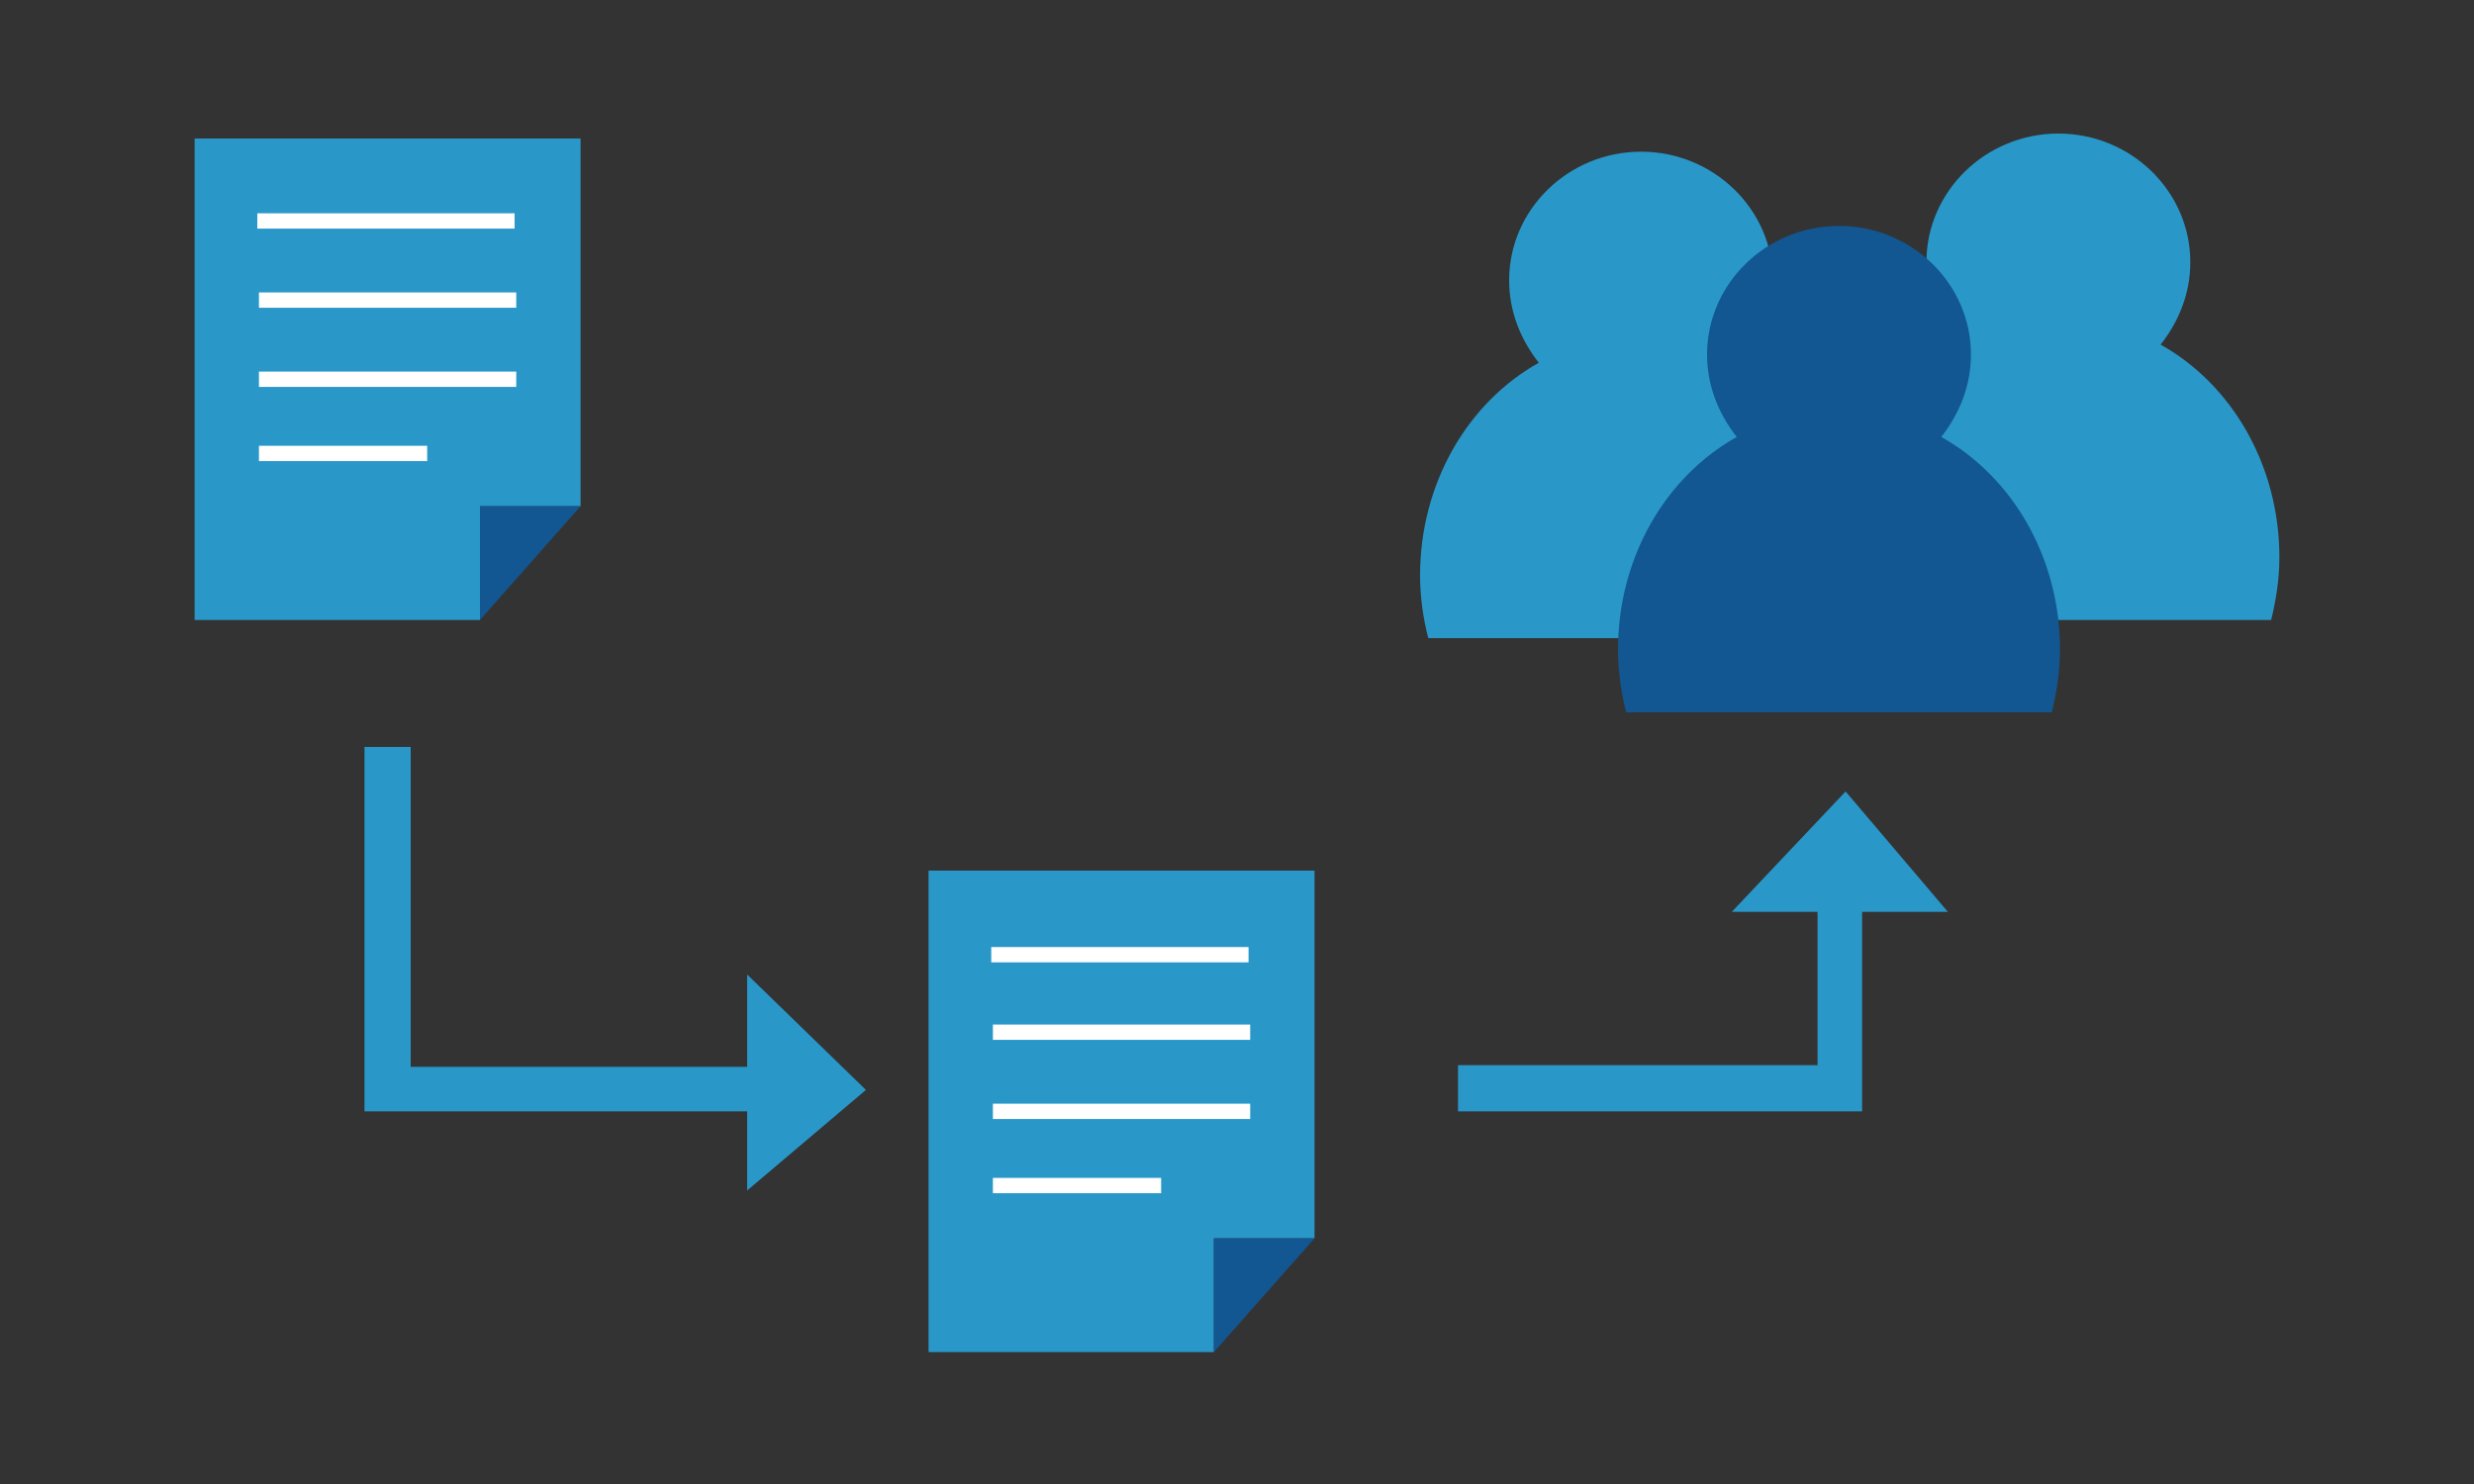 <?xml version="1.0" encoding="utf-8"?>
<!-- Generator: Adobe Illustrator 27.2.0, SVG Export Plug-In . SVG Version: 6.00 Build 0)  -->
<svg version="1.1" id="Capa_1" xmlns="http://www.w3.org/2000/svg" xmlns:xlink="http://www.w3.org/1999/xlink" x="0px" y="0px"
	 viewBox="0 0 150 90" style="enable-background:new 0 0 150 90;" xml:space="preserve">
<rect x="0" y="0" width="150" height="90" fill="#333333" stroke="none"/>
<style type="text/css">
	.st0{fill:#2998C9;}
	.st1{fill:#125692;}
	.st2{fill:none;stroke:#FFFFFF;stroke-width:0.928;stroke-miterlimit:10;}
</style>
<path class="st0" d="M112.4,38.7c0.3-1.2,0.5-2.5,0.5-3.8c0-5.6-2.9-10.5-7.2-12.9c1.1-1.4,1.8-3.1,1.8-5c0-4.3-3.6-7.8-8-7.8
	s-8,3.5-8,7.8c0,1.9,0.7,3.6,1.8,5c-4.3,2.4-7.2,7.3-7.2,12.9c0,1.3,0.2,2.7,0.5,3.8L112.4,38.7z"/>
<path class="st0" d="M137.7,37.6c0.3-1.2,0.5-2.5,0.5-3.8c0-5.6-2.9-10.5-7.2-12.9c1.1-1.4,1.8-3.1,1.8-5c0-4.3-3.6-7.8-8-7.8
	c-4.4,0-8,3.5-8,7.8c0,1.9,0.7,3.6,1.8,5c-4.3,2.4-7.2,7.3-7.2,12.9c0,1.3,0.2,2.7,0.5,3.8L137.7,37.6z"/>
<path class="st1" d="M124.4,43.2c0.3-1.2,0.5-2.5,0.5-3.8c0-5.6-2.9-10.5-7.2-12.9c1.1-1.4,1.8-3.1,1.8-5c0-4.3-3.6-7.8-8-7.8
	s-8,3.5-8,7.8c0,1.9,0.7,3.6,1.8,5c-4.3,2.4-7.2,7.3-7.2,12.9c0,1.3,0.2,2.7,0.5,3.8L124.4,43.2z"/>
<polygon class="st0" points="73.6,75.1 73.6,82 56.3,82 56.3,52.8 79.7,52.8 79.7,75.1 "/>
<line class="st2" x1="60.1" y1="57.9" x2="75.7" y2="57.9"/>
<line class="st2" x1="60.2" y1="62.6" x2="75.8" y2="62.6"/>
<line class="st2" x1="60.2" y1="67.4" x2="75.8" y2="67.4"/>
<line class="st2" x1="60.2" y1="71.9" x2="70.4" y2="71.9"/>
<polygon class="st1" points="73.6,82 73.6,75.1 79.7,75.1 "/>
<polygon class="st0" points="52.5,66.1 45.3,59.1 45.3,64.7 24.9,64.7 24.9,45.3 22.1,45.3 22.1,64.7 22.1,67.4 24.9,67.4 
	45.3,67.4 45.3,72.2 "/>
<polygon class="st0" points="118.1,55.3 111.9,48 105,55.3 110.2,55.3 110.2,64.6 88.4,64.6 88.4,67.4 110.2,67.4 111.5,67.4 
	112.9,67.4 112.9,55.3 "/>
<polygon class="st0" points="29.1,30.7 29.1,37.6 11.8,37.6 11.8,8.4 35.2,8.4 35.2,30.7 "/>
<line class="st2" x1="15.6" y1="13.4" x2="31.2" y2="13.4"/>
<line class="st2" x1="15.7" y1="18.2" x2="31.3" y2="18.2"/>
<line class="st2" x1="15.7" y1="23" x2="31.3" y2="23"/>
<line class="st2" x1="15.7" y1="27.5" x2="25.9" y2="27.5"/>
<polygon class="st1" points="29.1,37.6 29.1,30.7 35.2,30.7 "/>
<g>
</g>
<g>
</g>
<g>
</g>
<g>
</g>
<g>
</g>
<g>
</g>
</svg>
